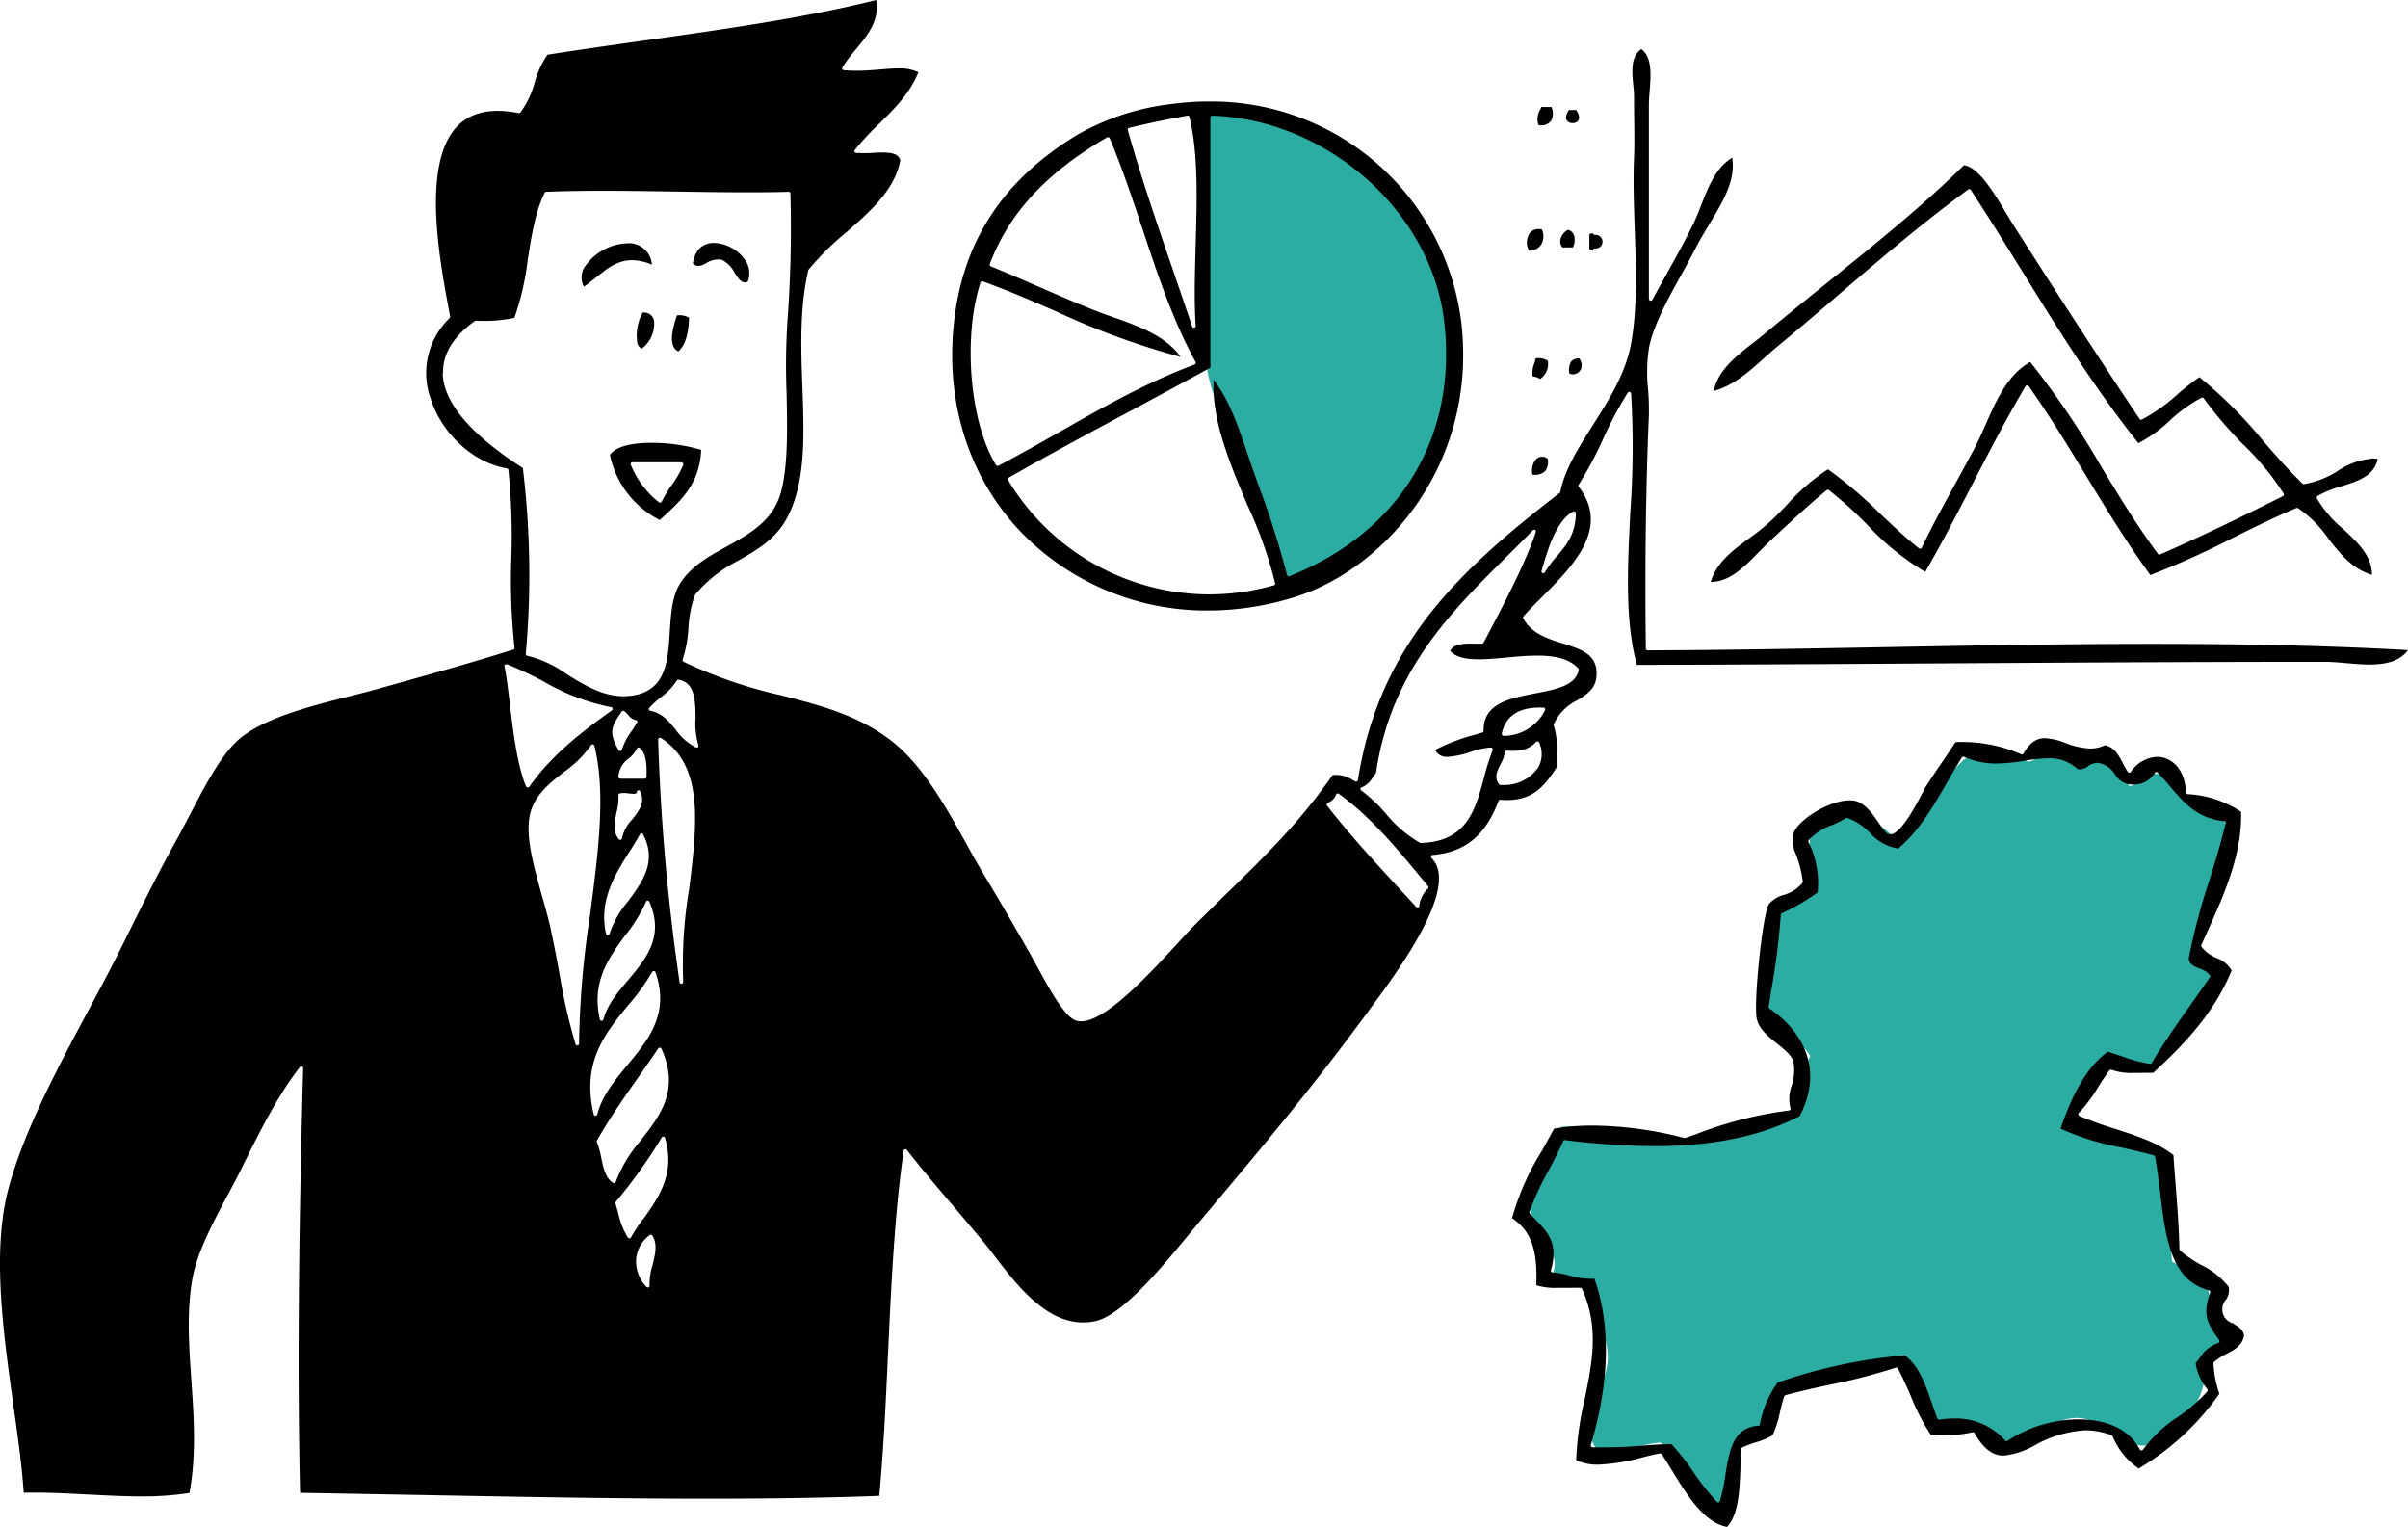 <svg xmlns="http://www.w3.org/2000/svg" width="337.398" height="213.906" viewBox="0 0 337.398 213.906">
    <path data-name="パス 932" d="M94.87 8.945c6.964-2.327 17.33 3.491 22.343 7.734 16.847 14.251 16.131 42.591-2.578 54.569-2.13 1.361-5.783 3.724-7.3 3.437-3.151-.573-4.744-10.706-6.445-15.039-2.059-5.228-5.138-9.113-6.015-15.468-.752-5.425-.286-11.243-.43-18.476-.112-5.514-1.777-15.039.425-16.757z" transform="translate(74.114 6.649)" style="fill:#2bada4;fill-rule:evenodd"/>
    <path data-name="パス 933" d="M192.515 58.645c2.829.824 4.333 3.2 7.734 1.289a7.582 7.582 0 0 1 3.437 3.867c1.719-.143 1.7-2.023 3.867-1.719 2.274-.161 3.079 2.918 5.156 4.3 1.844 1.235 4.1.734 4.726 3.437 1.271 5.407-4.189 11.422-4.726 17.187 6.517 2.918 2.757 4.977-.859 9.023-2.524 2.829-3.133 6.57-5.156 7.3-3.151.43-4.476-.967-7.3-.859a26.1 26.1 0 0 0-3.867 8.164c3.634 1.951 8.88 2.292 12.461 4.3 1.217 4.261 1.414 11.727 1.719 15.468 1.611.824 3.2 1.665 4.726 2.578.824 3.151.913 5.013 2.578 7.734-.2 1.808-1.665 2.345-2.578 3.437.555 5.013-3.885 12.156-9.023 12.031-2.238-.054-5.586-3.849-9.023-3.867-5.693-.036-10.9 8.772-14.609.859-7.125 2.023-8.325-4.583-10.312-9.023-5.783.806-10.348 2.829-16.328 3.437a25.553 25.553 0 0 0-1.289 5.156c-1.432.859-2.005 2.578-4.726 2.148-.2 3.24-.143 6.732-1.289 9.023a8 8 0 0 1-3.437.43c-2.489-2.542-3.187-6.839-6.445-8.593-2.954.34-5.228 1.343-8.593 1.289-3.455-4.1 1.307-8.7 1.289-13.32 0-3.366-2.148-5.908-2.148-9.453-1.88-.7-4.6-.555-5.586-2.148 1.379-3.133-2.417-5.317-3.008-8.164-.985-4.8 1.755-9.542 4.3-12.461 6.338-.161 11.78 2.668 17.187 2.578 5.747-.09 10.437-4.154 16.328-4.3.072-3.079.251-6.051 1.289-8.164-1.683-2.757-5.192-3.688-6.875-6.445 1.325-6.839-.5-16.829 7.734-16.757a21.336 21.336 0 0 1-.869-7.731c2.345-4.852 9.918-2.7 12.031.859 6.5-3.061 7.483-17.957 18.476-11.172 1.486-.09 1.629-1.522 3.008-1.719z" transform="translate(94.629 46.321)" style="fill:#2bada4;fill-rule:evenodd"/>
    <g data-name="グループ 403">
        <path data-name="パス 934" d="M164.293 14.555a34.6 34.6 0 0 0-13.23 4.261c-10.742 6.459-16.451 15.379-17.491 27.302-.931 10.67 2.274 20.589 9.023 27.929a36.156 36.156 0 0 0 26.693 11.476 40.657 40.657 0 0 0 12.067-1.862c12.854-3.992 25.44-18.655 23.453-37.972a35.261 35.261 0 0 0-35.396-31.474 38.3 38.3 0 0 0-5.138.34zm-6.266 3.491a.443.443 0 0 1 .161-.125c2.56-.627 5.228-1.182 8.182-1.719a.236.236 0 0 1 .286.2c1.253 5.013 1.056 11.53.877 17.831-.107 3.849-.233 7.842 0 11.422a.269.269 0 0 1-.2.269h-.054a.247.247 0 0 1-.233-.179c-.859-2.56-1.737-5.084-2.6-7.627-2.2-6.409-4.494-13.033-6.427-19.89a.356.356 0 0 1 .018-.2zm-18.261 47.211a.39.39 0 0 1-.215-.125c-3.652-5.908-4.673-17.849-2.166-25.566a.2.2 0 0 1 .125-.143.194.194 0 0 1 .2 0c3.545 1.271 6.946 2.757 10.241 4.189a107.956 107.956 0 0 0 17.473 6.391c-2.077-2.954-5.854-4.3-9.524-5.6-.967-.34-1.969-.7-2.9-1.074-2.453-.985-4.923-2.059-7.322-3.1-2.381-1.038-4.637-2.023-6.857-2.918a.251.251 0 0 1-.143-.322c2.721-7.161 7.949-12.8 16.435-17.742a.23.23 0 0 1 .215-.018.254.254 0 0 1 .161.143c1.7 4.046 3.169 8.432 4.583 12.675 2.13 6.427 4.35 13.051 7.448 18.655a.228.228 0 0 1 0 .215.194.194 0 0 1-.143.143c-6.821 2.56-12.908 6.033-18.8 9.381-2.811 1.593-5.729 3.258-8.683 4.8a.259.259 0 0 1-.125.036zm29.827-48.8a.6.6 0 0 1 .072-.179.256.256 0 0 1 .179-.072c16.023.519 30.578 13.338 32.476 28.573 2.005 16.31-6.069 29.737-21.645 35.931a.3.3 0 0 1-.215 0 .228.228 0 0 1-.125-.161 125.782 125.782 0 0 0-4.1-12.836l-.623-1.758c-.3-.859-.591-1.737-.9-2.614-1.217-3.6-2.471-7.34-4.673-10.133-.269 5.711 2.31 11.78 4.78 17.635a59.535 59.535 0 0 1 3.849 10.867.257.257 0 0 1-.179.286 33.431 33.431 0 0 1-9.059 1.271 32.963 32.963 0 0 1-28.178-16.005.246.246 0 0 1-.018-.2.191.191 0 0 1 .125-.161c5.675-3.24 11.583-6.409 17.294-9.471 3.6-1.934 7.322-3.939 10.939-5.926V16.453z"/>
        <path data-name="パス 935" d="M217.376 14.985h-1.4l-.107.251a2.6 2.6 0 0 0-.3 2.274 1.694 1.694 0 0 0 1.772-.609 2.16 2.16 0 0 0 .036-1.916z"/>
        <path data-name="パス 936" d="M221.171 16.811c.179-.34.054-.824-.322-1.4h-1.02c-.376.573-.5 1.056-.322 1.4a.911.911 0 0 0 .841.43.929.929 0 0 0 .841-.43z"/>
        <path data-name="パス 937" d="M332.331 64.254a9.976 9.976 0 0 0-4.744 1.7 12.68 12.68 0 0 1-4.762 1.862.246.246 0 0 1-.215-.072c-1.934-1.88-3.742-3.939-5.478-5.944a62.464 62.464 0 0 0-8.969-8.969 37.384 37.384 0 0 0-3.079 2.417 24.145 24.145 0 0 1-4.977 3.527.257.257 0 0 1-.322-.09c-6.141-9.166-12.98-19.783-17.617-27.069-.34-.537-.7-1.128-1.074-1.755-1.737-2.9-3.885-6.481-5.926-6.714-5.693 5.639-12.711 11.279-19.5 16.739-2.954 2.381-5.729 4.619-8.361 6.821-.5.412-1.038.841-1.593 1.271-2.381 1.844-5.067 3.939-5.568 6.785 2.757-.752 4.941-2.721 7.054-4.619a56.223 56.223 0 0 1 1.934-1.683 559.721 559.721 0 0 0 8.808-7.448c5.693-4.888 11.6-9.918 17.831-14.466a.361.361 0 0 1 .2-.054.206.206 0 0 1 .161.107c2.471 3.778 4.905 7.68 7.251 11.476 5.049 8.146 10.276 16.56 16.238 24.008a19.324 19.324 0 0 0 4.4-3.169 20.849 20.849 0 0 1 4.44-3.2.28.28 0 0 1 .322.09 53.59 53.59 0 0 0 5.532 6.463 38.359 38.359 0 0 1 5.657 6.875.246.246 0 0 1 .018.2.286.286 0 0 1-.125.161c-4.6 2.309-10.724 5.335-17.2 8.164a.275.275 0 0 1-.3-.072c-2.847-3.813-5.389-8-7.859-12.067a120.337 120.337 0 0 0-10.044-14.824c-3.169 1.79-4.709 5.3-6.212 8.683-.519 1.2-1.074 2.435-1.683 3.581-.806 1.5-1.629 3.026-2.471 4.547-1.665 3.026-3.366 6.159-4.834 9.2a.246.246 0 0 1-.179.143.3.3 0 0 1-.215-.054c-1.916-1.5-3.688-3.2-5.425-4.834a60 60 0 0 0-7.322-6.23 28.761 28.761 0 0 0-5.729 4.959c-.859.9-1.754 1.808-2.685 2.65a32.591 32.591 0 0 1-2.6 2.041c-2.238 1.647-4.565 3.33-5.407 6.123h.072c2.578 0 4.673-2.148 6.535-4.046.519-.519 1-1.02 1.486-1.486l1.414-1.325c2.22-2.059 4.529-4.207 6.749-6a.242.242 0 0 1 .3 0 55.257 55.257 0 0 1 5.353 4.834 36.349 36.349 0 0 0 8.146 6.624c2.327-4.028 4.529-8.271 6.66-12.389 2.345-4.529 4.78-9.22 7.394-13.624a.248.248 0 0 1 .215-.125.28.28 0 0 1 .215.107c2.865 4.028 5.514 8.4 8.074 12.6 2.829 4.655 5.765 9.471 8.987 13.875a117.76 117.76 0 0 0 11.655-5.263c2.829-1.4 5.747-2.847 8.79-4.118a.346.346 0 0 1 .233 0 16.546 16.546 0 0 1 4.279 4.3c1.683 2.148 3.276 4.189 6.087 5.049 0-2.668-1.969-4.512-4.064-6.445a16.136 16.136 0 0 1-3.652-4.279.28.28 0 0 1 .09-.322 14.4 14.4 0 0 1 3.366-1.361c2.327-.734 4.547-1.432 5.067-3.813a5.259 5.259 0 0 0-.913-.09z"/>
        <path data-name="パス 938" d="M215.585 32.082a1.506 1.506 0 0 0-1.4.841 2.354 2.354 0 0 0 .054 2.184 1.877 1.877 0 0 0 1.7-.841 2.335 2.335 0 0 0 .107-2.13 2.349 2.349 0 0 0-.483-.054z"/>
        <path data-name="パス 939" d="M218.934 34.661h1.45a2.33 2.33 0 0 0 .125-1.808 1.221 1.221 0 0 0-.806-.662 2.047 2.047 0 0 0-1.056 1.343 1.276 1.276 0 0 0 .286 1.146z"/>
        <path data-name="パス 940" d="M223.463 34.803a.958.958 0 0 0 1.074-.949.968.968 0 0 0-1.074-.949.267.267 0 0 1-.251-.233 1.92 1.92 0 0 0-.519.107v2.148a2.983 2.983 0 0 0 .519.107.241.241 0 0 1 .251-.231z"/>
        <path data-name="パス 941" d="M83.551 38.847c1.45-1.182 2.936-2.4 5.013-2.4a7.26 7.26 0 0 1 2.775.627 3.2 3.2 0 0 0-3.437-2.99 7.534 7.534 0 0 0-6.051 3.419 2.7 2.7 0 0 0-.036 2.65c.591-.394 1.164-.859 1.719-1.307z"/>
        <path data-name="パス 942" d="M98.893 36.898a3.309 3.309 0 0 1 1.7-.555 3.06 3.06 0 0 1 .555.054 4 4 0 0 1 1.755 1.772c.573.9 1.092 1.683 1.862 1.289a3.179 3.179 0 0 0-.358-3.026 5.56 5.56 0 0 0-4.333-2.4c-.985 0-2.65.376-2.99 2.918.645.5 1.164.3 1.826-.072z"/>
        <path data-name="パス 943" d="M90.049 43.773a6.761 6.761 0 0 0-.752 4.261 1.111 1.111 0 0 0 .627.806 4.383 4.383 0 0 0 1.718-3.917 1.4 1.4 0 0 0-1.575-1.128z"/>
        <path data-name="パス 944" d="M95.045 49.233c.949-.841 1.432-2.363 1.5-4.726a2.567 2.567 0 0 0-1.7-.322c-.713 2.13-1.197 4.35.2 5.048z"/>
        <path data-name="パス 945" d="M215.799 53.083a2.5 2.5 0 0 0 1.074-2.542 2.466 2.466 0 0 0-1.7-.34 4.354 4.354 0 0 1-.215.77 3.564 3.564 0 0 0-.215 1.755 2.29 2.29 0 0 1 1.038.358z"/>
        <path data-name="パス 946" d="M221.494 51.776a1.546 1.546 0 0 0-.215-1.558 1.375 1.375 0 0 0-1.11.394 2.215 2.215 0 0 0-.269 1.719 1.218 1.218 0 0 0 1.575-.555z"/>
        <path data-name="パス 947" d="M85.466 63.753a13.21 13.21 0 0 0 6.98 9.094l.43-.394c2.65-2.435 5.156-4.744 5.371-9.435a24.74 24.74 0 0 0-6.982-.985c-3.026 0-5.084.609-5.8 1.7zm10.241 1.11a.622.622 0 0 1 .036.233 14.063 14.063 0 0 1-1.647 2.882 16.893 16.893 0 0 0-1.379 2.292.246.246 0 0 1-.179.143h-.054a.289.289 0 0 1-.161-.054 12.749 12.749 0 0 1-3.939-5.263.268.268 0 0 1 .018-.233.255.255 0 0 1 .215-.107h6.875a.459.459 0 0 1 .215.107z"/>
        <path data-name="パス 948" d="M216.499 66.008a2.19 2.19 0 0 0 .358-1.737 1.212 1.212 0 0 0-1.755.2 2.488 2.488 0 0 0-.376 2.005 2.022 2.022 0 0 0 1.755-.465z"/>
        <path data-name="パス 949" d="M312.996 185.404a2.024 2.024 0 0 1-1.11-3.33 2.306 2.306 0 0 0 .376-1.826 11.032 11.032 0 0 0-3.831-3.044 17.046 17.046 0 0 1-2.972-2.023.341.341 0 0 1-.09-.179c-.072-3.24-.322-6.356-.555-9.381-.107-1.271-.2-2.542-.286-3.813-2.184-1.737-5.228-2.721-8.164-3.67a50.378 50.378 0 0 1-5.013-1.808.253.253 0 0 1-.072-.412 22.394 22.394 0 0 0 2.739-3.688c.483-.77 1-1.558 1.54-2.292a.248.248 0 0 1 .3-.072 8.31 8.31 0 0 0 3.133.43h1.11c.537 0 1.074-.018 1.593 0 3.992-3.688 8.45-8.128 10.992-14.358a4.115 4.115 0 0 0-2.113-1.737 5.138 5.138 0 0 1-2.113-1.575.249.249 0 0 1-.018-.251c.269-.591.537-1.2.824-1.826 2.309-5.1 4.923-10.885 4.744-16.829a14.875 14.875 0 0 0-7.5-2.471.241.241 0 0 1-.233-.251c-.107-3.419-2.166-4.977-4.028-4.977a4.7 4.7 0 0 0-3.688 2.113.353.353 0 0 1-.215.107.206.206 0 0 1-.2-.107 11.835 11.835 0 0 1-.7-1.217c-.591-1.146-1.164-2.22-2.489-2.524a4.908 4.908 0 0 1-2.095.465 10.545 10.545 0 0 1-3.491-.788 9.329 9.329 0 0 0-2.829-.662c-1.235 0-2.184.68-3.008 2.148a.258.258 0 0 1-.322.107 20.67 20.67 0 0 0-9.22-1.7c-.645 1-1.2 1.808-1.79 2.685a106.725 106.725 0 0 0-2.435 3.652c-.018.036-.09.161-.179.34-2.166 4.243-3.67 6.23-4.744 6.23-.537 0-.967-.662-1.593-1.575-.859-1.253-2.023-2.99-3.616-3.151-2.936-.322-7.645 2.614-8.325 4.565a4.411 4.411 0 0 0 .358 3.026 17.407 17.407 0 0 1 .931 3.742.323.323 0 0 1-.036.179 5.206 5.206 0 0 1-2.668 1.719 4.227 4.227 0 0 0-2.048 1.273c-.877 1.343-2.2 14-1.683 16.131.34 1.414 1.629 2.453 2.865 3.437 1.038.841 2.041 1.629 2.274 2.578a7.08 7.08 0 0 1-.269 3.312 5.367 5.367 0 0 0-.179 3.1.266.266 0 0 1 0 .233.258.258 0 0 1-.2.125 54.855 54.855 0 0 0-13.087 3.348l-1.45.5a.356.356 0 0 1-.143 0 52.273 52.273 0 0 0-12.783-1.737 32.111 32.111 0 0 0-5.443.43c-.555 1.056-1.146 2.095-1.7 3.1a35.876 35.876 0 0 0-4.187 9.443c2.99 1.969 3.545 5.067 3.4 9.4a9.076 9.076 0 0 0 3.008.358h1.217c.662 0 1.343-.018 1.969 0a.233.233 0 0 1 .215.143c2.435 5.443 1.414 10.33.358 15.5a44.049 44.049 0 0 0-1.182 8.5 7.047 7.047 0 0 0 3.115.627 27.3 27.3 0 0 0 6.194-1.02 44.295 44.295 0 0 1 2.417-.555h.054a.459.459 0 0 1 .215.107c.465.716.931 1.468 1.432 2.292 2.095 3.419 4.458 7.287 7.716 7.9 1.629-1.755 1.754-5.156 1.88-8.45.036-.824.054-1.665.107-2.471a.253.253 0 0 1 .143-.215 15.968 15.968 0 0 1 1.9-.716 10.389 10.389 0 0 0 2.309-.949 13.237 13.237 0 0 0 1.056-3.24c.179-.752.376-1.54.609-2.256a.269.269 0 0 1 .179-.161c2.041-.555 4.207-1.038 6.32-1.486a81.975 81.975 0 0 0 9.131-2.363.223.223 0 0 1 .3.125c.662 1.217 1.253 2.56 1.808 3.849a30.4 30.4 0 0 0 2.829 5.478c.465 0 .913.036 1.361.036a18.807 18.807 0 0 0 4.458-.448.265.265 0 0 1 .286.125c1.217 2.148 2.506 3.151 4.082 3.151a11.075 11.075 0 0 0 4.4-1.468 16.354 16.354 0 0 1 7.036-2.077 10.279 10.279 0 0 1 3.688.7.227.227 0 0 1 .143.143 10.089 10.089 0 0 0 3.652 4.512 36.668 36.668 0 0 0 11.3-10.473 14.64 14.64 0 0 1-.824-4.243.269.269 0 0 1 .072-.2 7.6 7.6 0 0 1 1.755-1.146c1.128-.591 2.2-1.164 2.453-2.542-.107-.859-.7-1.217-1.4-1.611zm-2.148 2.721a4.742 4.742 0 0 0-2.6 2.059c-.2.251-.394.519-.609.77a7.343 7.343 0 0 0 1.611 3.616.254.254 0 0 1 .018.358 22.833 22.833 0 0 1-4.171 3.6 18.557 18.557 0 0 0-4.834 4.547.246.246 0 0 1-.233.107.233.233 0 0 1-.215-.143c-1.916-3.652-6.177-4.207-8.54-4.207a18.126 18.126 0 0 0-9.99 3.008.247.247 0 0 1-.322-.036 9.179 9.179 0 0 0-7.072-3.1 15.656 15.656 0 0 0-2.166.161.278.278 0 0 1-.269-.161c-.269-.68-.5-1.4-.752-2.095-.9-2.6-1.808-5.264-3.813-6.749a72.86 72.86 0 0 0-17.814 3.813 14.309 14.309 0 0 0-2.489 5.854.233.233 0 0 1-.233.2c-3.545.251-4.064 3.527-4.619 6.982a24.853 24.853 0 0 1-.752 3.581.3.3 0 0 1-.179.179h-.054a.23.23 0 0 1-.179-.072 33.962 33.962 0 0 1-3.24-4.1 32.389 32.389 0 0 0-3.133-3.992h-.072c-1.2 0-2.524.09-3.939.2a62.5 62.5 0 0 1-7.054.233.247.247 0 0 1-.2-.107.237.237 0 0 1-.036-.215c1.844-6.123 3.419-15.11.5-23.292a10.492 10.492 0 0 1-3.527-.448 11.911 11.911 0 0 0-2.327-.43.252.252 0 0 1-.233-.322c1.074-3.742-.43-5.3-2.184-7.108-.251-.269-.519-.537-.77-.806a.222.222 0 0 1-.054-.251 39.829 39.829 0 0 1 2.739-5.908c.68-1.271 1.379-2.614 1.987-3.992a.215.215 0 0 1 .269-.143 105.476 105.476 0 0 0 12.586.841c8.146 0 14.788-1.379 20.284-4.207 4.35-8.486-2.148-13.678-4.243-15.074a.241.241 0 0 1-.107-.251c.107-.645.215-1.271.3-1.916a105.65 105.65 0 0 0 1.4-10.957.265.265 0 0 1 .143-.215 29.443 29.443 0 0 0 5.013-2.918 12.848 12.848 0 0 0-1.271-7.054.243.243 0 0 1 .018-.269 7.549 7.549 0 0 1 3.2-2.077 13.094 13.094 0 0 0 2.005-1 .308.308 0 0 1 .215-.036 8.319 8.319 0 0 1 3.169 2.095 6.711 6.711 0 0 0 3.974 2.184c2.918-2.453 4.923-5.944 6.875-9.327a96.044 96.044 0 0 1 2.023-3.419.252.252 0 0 1 .322-.09 10.993 10.993 0 0 0 4.547.931 25.538 25.538 0 0 0 3.957-.394 21.684 21.684 0 0 1 3.258-.34 5.651 5.651 0 0 1 4.136 1.522 1.766 1.766 0 0 0 1.414-.376 2.3 2.3 0 0 1 1.486-.5 3.425 3.425 0 0 1 2.327 1.593 2.935 2.935 0 0 0 1.987 1.414c.215.018.43.036.627.036a3.494 3.494 0 0 0 3.008-1.665.22.22 0 0 1 .179-.09.269.269 0 0 1 .2.072 35.772 35.772 0 0 1 1.737 1.951c1.969 2.309 3.813 4.476 7.555 4.852a.237.237 0 0 1 .179.107.262.262 0 0 1 .036.2c-.645 2.757-1.468 5.407-2.274 7.967a89.919 89.919 0 0 0-2.882 10.921c.036.859.716 1.128 1.486 1.45a3.01 3.01 0 0 1 1.468.931.218.218 0 0 1 0 .286c-.859 1.271-1.737 2.506-2.614 3.742-1.88 2.65-3.813 5.389-5.532 8.271a.29.29 0 0 1-.251.125 20.54 20.54 0 0 1-3.921-1.056c-.645-.215-1.325-.448-2.005-.645-3.33 2.506-5.156 6.642-6.606 10.778a36.976 36.976 0 0 0 8.576 2.65c1.486.34 3.044.68 4.494 1.092a.252.252 0 0 1 .179.2c.3 1.611.519 3.348.716 5.013.752 6.32 1.486 12.281 6.839 13.7.072 0 .125.072.161.125a.193.193 0 0 1 0 .2c-1.146 3.2-.3 4.4 1.2 6.553l.072.09a.622.622 0 0 1 .036.233.269.269 0 0 1-.179.161z"/>
        <path data-name="パス 950" d="M12.332 209.358c2.435.125 4.977.269 7.412.269a42.423 42.423 0 0 0 6.8-.483c.985-5.353.627-10.634.269-15.755-.34-4.905-.662-9.542.125-14.143.645-3.76 2.918-8 4.923-11.762a112.024 112.024 0 0 0 1.969-3.778c2.6-5.3 5.174-10.384 8.2-14.233a.225.225 0 0 1 .286-.072.245.245 0 0 1 .161.251c-.662 24.223-.806 43.683-.43 59.474 5.5.09 11.154.2 16.883.3 13.266.251 26.98.519 40.1.519 9.184 0 17.08-.125 24.169-.394.609-6.517.931-13.427 1.235-20.105.448-9.524.9-19.371 2.184-28.233a.249.249 0 0 1 .179-.215.237.237 0 0 1 .269.09c2.13 2.739 4.368 5.353 6.732 8.128 1.289 1.522 2.614 3.079 4.01 4.762a58.97 58.97 0 0 1 1.683 2.148c2.954 3.849 7.018 9.131 12.246 9.131a8.007 8.007 0 0 0 1.719-.179c3.724-.788 9.166-7.358 12.747-11.691l1.289-1.54.3-.376c9.31-11.064 16.041-19.049 24.169-30.131l.394-.537c3.67-4.977 12.246-16.65 8.217-20.606a.254.254 0 0 1 .161-.43c4.547-.376 7.394-2.7 9.238-7.573a.27.27 0 0 1 .251-.161c4.6.412 6.284-2.113 7.9-4.547v-1.611a11.368 11.368 0 0 0-.412-4.225.193.193 0 0 1 0-.2 6.849 6.849 0 0 1 3.276-3.348c1.486-.913 2.757-1.7 2.721-3.849-.054-2.632-2.2-3.312-4.691-4.1-2.184-.68-4.44-1.4-5.586-3.527a.243.243 0 0 1 .036-.286c.7-.806 1.575-1.683 2.506-2.614 4.333-4.333 9.721-9.7 5.228-15.54a.218.218 0 0 1 0-.286 52.094 52.094 0 0 0 3.419-6.409 54.61 54.61 0 0 1 3.455-6.481.23.23 0 0 1 .269-.107.292.292 0 0 1 .2.233 126.852 126.852 0 0 1-.107 16.489c-.394 7.9-.77 15.361.913 21.519 14.269-.036 29-.125 43.254-.215 17.473-.107 35.538-.215 53.226-.215.877 0 1.844.09 2.865.179 1.074.09 2.2.2 3.276.2 2.7 0 4.4-.627 5.425-2.023-10.437-.591-22.146-.877-35.788-.877-12.443 0-25.207.233-37.561.465-10.975.2-22.343.412-33.192.448a.245.245 0 0 1-.251-.251c-.143-11.888 0-22.576.43-32.673a34.86 34.86 0 0 0-.107-3.563 22.608 22.608 0 0 1 .125-5.926c.627-3.169 2.721-6.946 4.565-10.276.7-1.253 1.343-2.435 1.9-3.527.609-1.2 1.325-2.381 2.005-3.527 1.9-3.133 3.688-6.087 3.187-9.274-2.256 1.379-3.258 3.9-4.315 6.57-.394 1.02-.806 2.059-1.289 3.026-1.361 2.721-2.882 5.443-4.35 8.074-.43.752-.841 1.5-1.235 2.238a.242.242 0 0 1-.286.125.269.269 0 0 1-.2-.251V14.734c0-.627.054-1.289.107-2.005.179-2.184.376-4.673-1.164-5.854-1.54 1.02-1.307 3.276-1.128 5.084.054.537.107 1.056.107 1.486 0 1.074 0 2.148.018 3.2.018 1.79.054 3.634-.018 5.389-.143 3.223-.018 6.714.09 10.079.2 5.514.394 11.207-.537 16.166-.77 4.1-3.079 7.734-5.3 11.243-2.041 3.2-3.957 6.23-4.583 9.381 0 .054-.054.107-.09.143-13.66 10.581-25.225 20.929-28.269 40.228a.238.238 0 0 1-.143.179.266.266 0 0 1-.233 0c-.125-.072-.251-.125-.376-.2a4.185 4.185 0 0 0-2.22-.7 3.374 3.374 0 0 0-.591.036c-4.529 6.5-9.005 10.885-14.681 16.435a952.235 952.235 0 0 0-4.637 4.565c-.573.573-1.361 1.432-2.274 2.435-4.046 4.4-10.151 11.046-13.624 11.046a2.833 2.833 0 0 1-.68-.09c-1.629-.483-3.778-4.44-5.5-7.609-.394-.716-.77-1.4-1.092-1.969-2.757-4.816-4.261-7.394-6.015-10.312-.949-1.558-1.9-3.258-2.793-4.888-3.026-5.425-6.159-11.028-10.455-14.376-4.655-3.634-9.936-4.995-15.522-6.427A63.863 63.863 0 0 1 95.778 92.7a.259.259 0 0 1-.125-.322 17.413 17.413 0 0 0 .806-4.35 16.166 16.166 0 0 1 .913-4.691 18.98 18.98 0 0 1 6.141-4.834c2.668-1.54 5.174-2.99 6.749-5.926 2.65-4.977 2.417-11.494 2.166-18.4-.2-5.443-.394-11.082.824-16.328a.1.1 0 0 1 .054-.09 38.912 38.912 0 0 1 5.246-5.192c3.366-2.936 6.839-5.98 7.591-10.115-.2-.77-.931-1.092-2.506-1.092-.448 0-.913.018-1.379.054a16.735 16.735 0 0 1-2.327 0 .238.238 0 0 1-.2-.143.251.251 0 0 1 .036-.251 37.975 37.975 0 0 1 3.455-3.724c2.095-2.059 4.261-4.189 5.46-7.179a6.021 6.021 0 0 0-2.775-.537c-.77 0-1.629.072-2.524.143-1.056.09-2.148.179-3.33.179-.645 0-1.235-.018-1.826-.072a.209.209 0 0 1-.2-.143.306.306 0 0 1 0-.251 21.27 21.27 0 0 1 1.88-2.506c1.647-1.987 3.366-4.064 2.864-6.928-10.11 2.522-21.353 4.098-32.238 5.637-4.547.645-9.256 1.307-13.821 2.023a12.5 12.5 0 0 0-1.79 3.885 12.724 12.724 0 0 1-2.004 4.208.291.291 0 0 1-.251.09c-4.028-.806-7.036-.054-8.952 2.238-4.567 5.517-2.078 18.617-.753 25.654l.107.591a.4.4 0 0 1-.072.233 10.665 10.665 0 0 0-2.668 11.261c1.575 4.959 5.98 8.987 10.688 9.793a.267.267 0 0 1 .215.215 89.973 89.973 0 0 1 .412 12.389 88.46 88.46 0 0 0 .448 12.514.254.254 0 0 1-.174.267c-5.962 1.88-11.941 3.527-18.261 5.3l-1.074.3c-1.235.34-2.506.662-3.867 1-5.089 1.3-10.854 2.765-14.524 5.4-2.847 2.041-5.21 6.57-7.483 10.939-.662 1.253-1.271 2.453-1.9 3.581-2.453 4.4-4.583 8.7-6.481 12.514-.573 1.164-1.128 2.292-1.683 3.384-1.271 2.542-2.685 5.192-4.189 7.985-4.494 8.414-9.131 17.115-11.261 25.064-2.363 8.79-.734 20.248.68 30.381.627 4.4 1.2 8.558 1.45 12.264 2.954-.072 6.015.09 8.969.251zM216.176 79.364c.662-2.238 1.862-6.427 4.243-7.7a.306.306 0 0 1 .251 0 .273.273 0 0 1 .125.215c0 2.936-1.343 4.512-2.668 6.051a14.822 14.822 0 0 0-1.665 2.238.234.234 0 0 1-.215.125.227.227 0 0 1-.107-.018.247.247 0 0 1-.143-.3c.054-.179.107-.376.179-.609zm-.806 28.341a5.684 5.684 0 0 1-4.762 2.256h-.39a.2.2 0 0 1-.179-.107c-.734-.949-.251-1.9.215-2.811a4.54 4.54 0 0 0 .591-1.665.249.249 0 0 1 .09-.179.256.256 0 0 1 .2-.054c1.88.179 3.187-.215 4.082-1.2a.224.224 0 0 1 .233-.072.238.238 0 0 1 .2.143 3.824 3.824 0 0 1-.251 3.706zm-4.691-4.637a.555.555 0 0 1-.2-.09.235.235 0 0 1-.054-.215c.555-2.56 2.506-3.778 5.836-3.634a.273.273 0 0 1 .215.125.25.25 0 0 1 0 .251 6.51 6.51 0 0 1-5.8 3.581zm-19.871 7.232a3.27 3.27 0 0 0 1.54-1.414 7.309 7.309 0 0 1 .448-.591c2.077-14.2 10.348-22.415 18.351-30.364 1.2-1.182 2.435-2.417 3.634-3.652a.225.225 0 0 1 .3-.036.233.233 0 0 1 .107.286c-1.379 4.225-4.458 10.079-6.928 14.77l-.394.734s-.125.143-.233.143h-.537c-.3 0-.609-.018-.913-.018-1.522 0-2.614.179-2.99 1.02.7.806 1.987 1.182 4.01 1.182 1.2 0 2.524-.125 3.921-.251 1.432-.143 2.918-.269 4.315-.269 2.757 0 4.565.573 5.693 1.79a.313.313 0 0 1 .072.215c-.448 2.22-3.2 2.739-6.123 3.294-3.581.7-7.287 1.4-7.2 5.228a.269.269 0 0 1-.179.251l-.824.251a27.222 27.222 0 0 0-5.8 2.184 1.784 1.784 0 0 0 1.772.967 12.434 12.434 0 0 0 3.187-.68 10.874 10.874 0 0 1 2.829-.627.289.289 0 0 1 .233.107.285.285 0 0 1 .054.233 34.4 34.4 0 0 0-1.253 3.992c-1.164 4.368-2.381 8.88-8.862 9.041a.177.177 0 0 1-.107-.036 17.309 17.309 0 0 1-4.726-4.046 21.557 21.557 0 0 0-3.473-3.276.259.259 0 0 1-.107-.251.21.21 0 0 1 .161-.2zm-4.744 2.148a1.91 1.91 0 0 0 1.146-1.146.254.254 0 0 1 .161-.143.293.293 0 0 1 .215.036c4.458 3.223 7.985 7.483 11.4 11.6l1.11 1.343a.255.255 0 0 1-.036.358 3.894 3.894 0 0 0-1.2 2.435.228.228 0 0 1-.179.2h-.063a.287.287 0 0 1-.2-.09c-.967-1.074-1.951-2.13-2.936-3.2-3.223-3.509-6.553-7.125-9.542-10.992a.2.2 0 0 1-.036-.215.212.212 0 0 1 .161-.161zM81.133 146.2a.251.251 0 0 1-.215.251h-.036a.237.237 0 0 1-.233-.161 79.264 79.264 0 0 1-2.274-9.99 213.406 213.406 0 0 0-1.164-5.926c-.34-1.611-.824-3.33-1.307-5.013-1.11-3.957-2.256-8.056-1.7-10.992.537-2.882 2.685-4.547 4.744-6.177a15.586 15.586 0 0 0 3.867-3.8.216.216 0 0 1 .251-.107c.107 0 .179.09.215.2 1.647 6.57.537 14.967-.627 23.847a129.449 129.449 0 0 0-1.522 17.885zm5.765-37.131a.605.605 0 0 1-.179-.072.256.256 0 0 1-.072-.179 3.446 3.446 0 0 1 1.486-2.6 3.881 3.881 0 0 0 1.11-1.361.246.246 0 0 1 .179-.143.235.235 0 0 1 .215.054c.949.824 1 2.453.949 4.064a.256.256 0 0 1-.251.251h-3.437zm1.665 5.747a5.461 5.461 0 0 0-1.414 2.614.249.249 0 0 1-.179.215h-.072a.287.287 0 0 1-.2-.09c-.859-1.056-.573-2.453-.3-3.8a7.771 7.771 0 0 0 .251-2.345.254.254 0 0 1 .179-.269 3.529 3.529 0 0 1 1.235 0 4.532 4.532 0 0 0 .68.054c.483 0 .483-.143.483-.251a.248.248 0 0 1 .2-.233.264.264 0 0 1 .286.143c.749 1.577-.218 2.795-1.149 3.958zm.7-13.606a14.009 14.009 0 0 1-.77 1.217 8.981 8.981 0 0 0-1.361 2.6.277.277 0 0 1-.215.179h-.036a.248.248 0 0 1-.215-.125c-1.45-2.56-.931-3.348.322-5.228l.125-.179a.8.8 0 0 1 .161-.107.256.256 0 0 1 .2.054 3.937 3.937 0 0 1 .555.537 1.743 1.743 0 0 0 1.056.716.238.238 0 0 1 .2.143.266.266 0 0 1 0 .233zm-1.056 18.082a41.91 41.91 0 0 0 1.468-2.435.217.217 0 0 1 .215-.125.233.233 0 0 1 .215.143c2.005 3.831-.107 6.678-2.13 9.417a13.28 13.28 0 0 0-2.56 4.512.269.269 0 0 1-.251.2.269.269 0 0 1-.251-.2c-1.038-4.637 1.253-8.271 3.276-11.494zm-.555 11.691a22.069 22.069 0 0 0 2.864-4.655.255.255 0 0 1 .233-.161.24.24 0 0 1 .233.143c2.148 4.923-.483 8.021-3.008 11.028-1.432 1.683-2.9 3.437-3.419 5.46a.269.269 0 0 1-.251.2.269.269 0 0 1-.251-.2c-1.217-5.264 1.235-8.593 3.581-11.816zm-4.207 25.333a.264.264 0 0 1-.251-.2c-1.755-7.287 1.593-11.351 4.816-15.289a29.78 29.78 0 0 0 3.366-4.673.271.271 0 0 1 .251-.125.231.231 0 0 1 .215.161c2.023 5.836-1 9.471-3.921 13-1.754 2.113-3.563 4.3-4.225 6.911a.269.269 0 0 1-.251.2zm7.983 20.924a8.376 8.376 0 0 0-.41 2.847.266.266 0 0 1-.143.251c-.036 0-.072.018-.107.018a.287.287 0 0 1-.2-.09 5.162 5.162 0 0 1-1.432-3.939 4.711 4.711 0 0 1 1.9-3.312.361.361 0 0 1 .2-.054.206.206 0 0 1 .161.107c.77 1.235.394 2.7.036 4.136zm-1.307-6.5a25.108 25.108 0 0 0-1.719 2.614.248.248 0 0 1-.215.125.459.459 0 0 1-.215-.107 11.255 11.255 0 0 1-1.361-3.473c-.125-.448-.251-.9-.376-1.325a.217.217 0 0 1 .054-.233 71.426 71.426 0 0 0 6.427-8.987.24.24 0 0 1 .251-.125.249.249 0 0 1 .215.179c1.486 4.995-.913 8.361-3.026 11.333zm-.286-11.028a19.187 19.187 0 0 0-3.563 5.854.242.242 0 0 1-.161.161h-.093a.193.193 0 0 1-.143-.036c-1.056-.716-1.343-2.13-1.629-3.491a10.784 10.784 0 0 0-.609-2.184.266.266 0 0 1 0-.233c1.772-3.133 3.831-6.069 5.818-8.9.913-1.307 1.88-2.668 2.775-4.01a.289.289 0 0 1 .233-.107.265.265 0 0 1 .215.143c2.614 5.765-.161 9.345-2.864 12.8zm6.677-34.912a64.22 64.22 0 0 0-.788 12.747.257.257 0 0 1-.215.269h-.036a.251.251 0 0 1-.251-.215 298.831 298.831 0 0 1-3.008-33.98.261.261 0 0 1 .125-.233.244.244 0 0 1 .269 0c6.1 3.867 5.049 12.371 3.921 21.394zm.931-24.1a11.08 11.08 0 0 0 .412 3.688.291.291 0 0 1-.054.269.23.23 0 0 1-.179.072.227.227 0 0 1-.107-.018 7.89 7.89 0 0 1-2.847-2.506c-.967-1.182-1.862-2.292-3.545-2.632-.09 0-.161-.09-.2-.161a.257.257 0 0 1 .054-.251 13.314 13.314 0 0 1 1.665-1.522 8.555 8.555 0 0 0 2.184-2.292.253.253 0 0 1 .269-.125c2.309.394 2.345 2.99 2.363 5.5zM62.085 52.241c-.072-2.65 1.414-5.084 4.44-7.269a.289.289 0 0 1 .161-.054c.448.036.877.036 1.289.036a19.935 19.935 0 0 0 4.1-.43 38.491 38.491 0 0 0 1.88-8.2c.519-3.294 1.056-6.714 2.363-9.31a.233.233 0 0 1 .215-.143c2.2-.09 4.744-.143 7.77-.143 3.366 0 6.928.054 10.384.107 3.366.054 6.839.107 10.026.107 2.2 0 4.1-.018 5.783-.072a.245.245 0 0 1 .251.251 175.428 175.428 0 0 1-.43 18.082 97.361 97.361 0 0 0-.107 9.757c.107 5.013.215 10.2-.77 13.929-1.074 4.046-4.386 5.89-7.609 7.663-2.506 1.379-5.1 2.811-6.606 5.3-1.074 1.772-1.217 4.261-1.379 6.66-.251 4.046-.5 8.235-5.263 8.934a8.8 8.8 0 0 1-1.2.09c-2.99 0-5.55-1.593-8.038-3.133a15.724 15.724 0 0 0-5.46-2.542.254.254 0 0 1-.215-.269 124 124 0 0 0-.412-26.031c-7.34-4.708-11.12-9.184-11.227-13.284zm8.719 40.873a.655.655 0 0 1 .251-.054 50.383 50.383 0 0 1 5.138 2.417 30.335 30.335 0 0 0 9.417 3.581c.107 0 .179.09.215.2a.23.23 0 0 1-.107.269c-4.171 2.954-8.468 6.284-11.547 10.67a.255.255 0 0 1-.215.107h-.038a.251.251 0 0 1-.215-.161c-1.235-2.954-1.772-7.466-2.256-11.458-.251-2.041-.465-3.957-.77-5.353a.24.24 0 0 1 .09-.251z"/>
    </g>
</svg>
